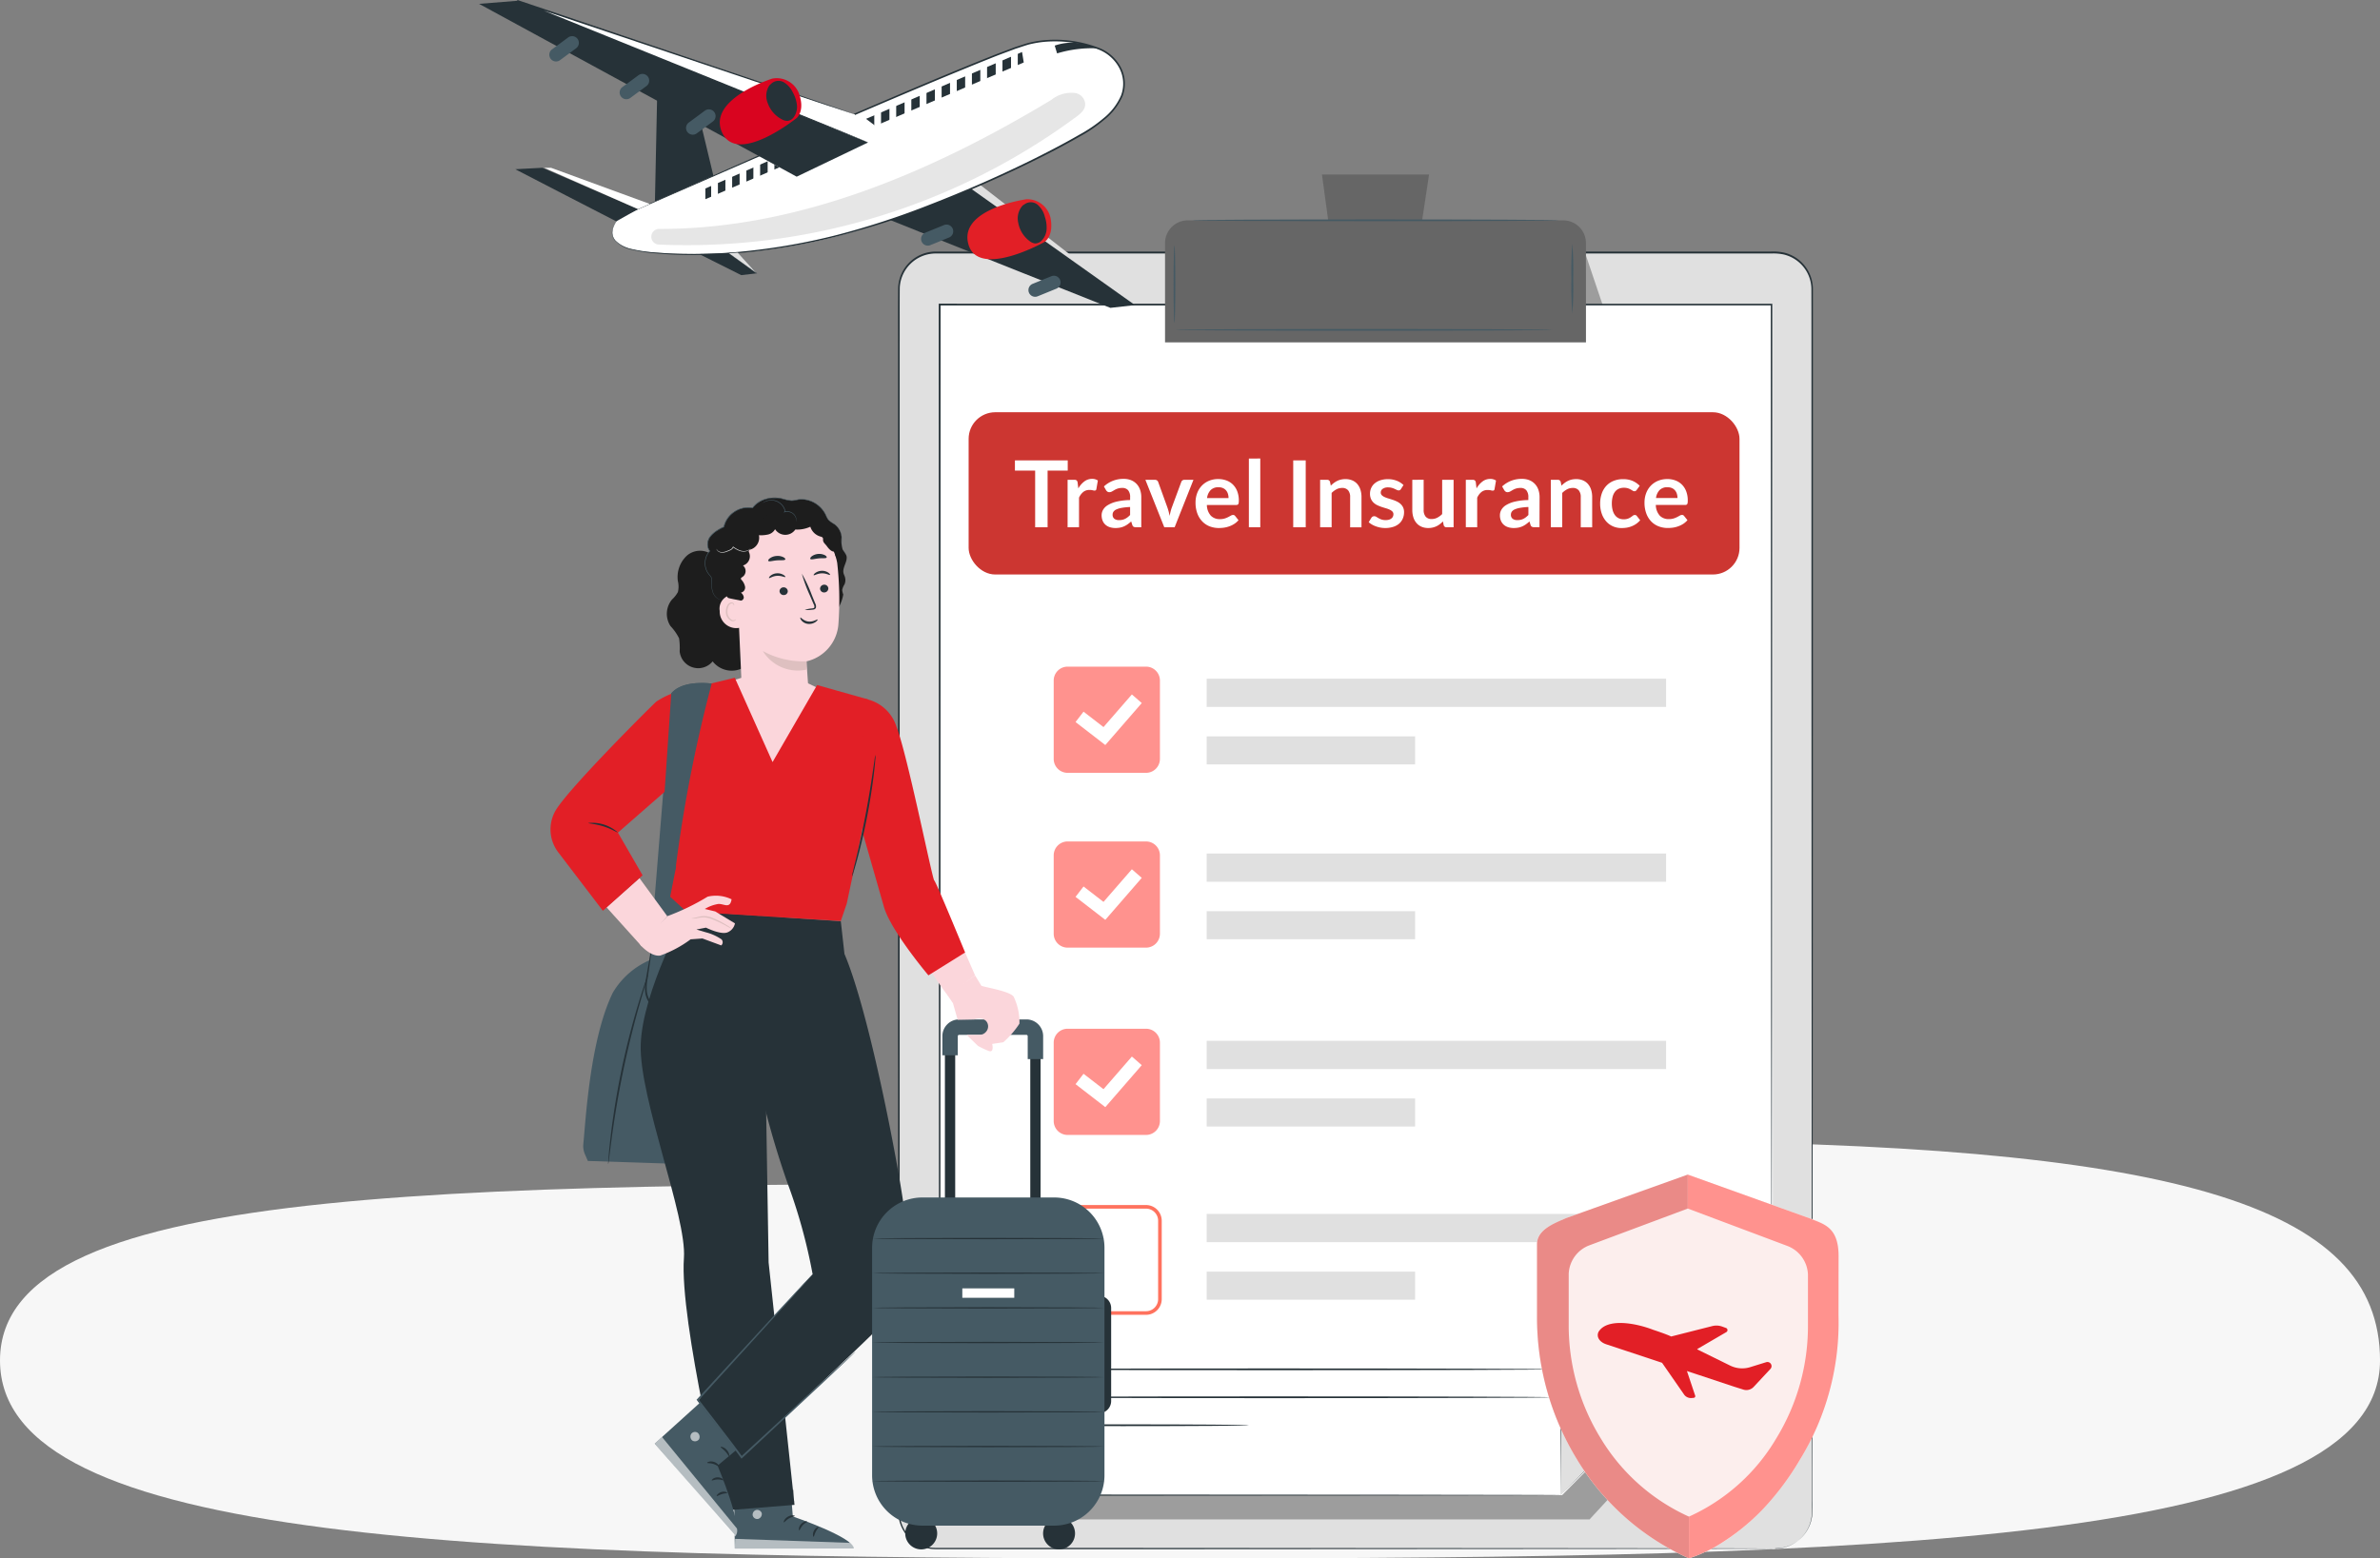 <svg xmlns="http://www.w3.org/2000/svg" xmlns:xlink="http://www.w3.org/1999/xlink" width="178.846" height="117.135" viewBox="0 0 178.846 117.135">
  <rect x="0" y="0" width="178.846" height="117.135" fill="#808080" stroke="none"/>
  <defs>
    <clipPath id="clip-path">
      <rect id="Rectangle_24843" data-name="Rectangle 24843" width="56.974" height="18.359" fill="none"/>
    </clipPath>
    <clipPath id="clip-path-2">
      <rect id="Rectangle_24844" data-name="Rectangle 24844" width="1.476" height="5.785" fill="none"/>
    </clipPath>
    <clipPath id="clip-path-3">
      <rect id="Rectangle_24856" data-name="Rectangle 24856" width="32.594" height="11.483" fill="none"/>
    </clipPath>
    <clipPath id="clip-path-4">
      <rect id="Rectangle_24858" data-name="Rectangle 24858" width="0.698" height="0.695" fill="none"/>
    </clipPath>
    <clipPath id="clip-path-5">
      <rect id="Rectangle_24859" data-name="Rectangle 24859" width="8.989" height="0.791" fill="none"/>
    </clipPath>
    <clipPath id="clip-path-6">
      <rect id="Rectangle_24860" data-name="Rectangle 24860" width="4.49" height="0.913" fill="none"/>
    </clipPath>
    <clipPath id="clip-path-7">
      <rect id="Rectangle_24861" data-name="Rectangle 24861" width="0.688" height="0.706" fill="none"/>
    </clipPath>
    <clipPath id="clip-path-8">
      <rect id="Rectangle_24862" data-name="Rectangle 24862" width="6.198" height="7.479" fill="none"/>
    </clipPath>
  </defs>
  <g id="Group_221377" data-name="Group 221377" transform="translate(-924 -2118.811)">
    <path id="Path_126358" data-name="Path 126358" d="M96.689,59.359c7.514,0,26.72-3.248,33.739-3.223,41.028.143,56.489,4.725,56.489,16.5,0,13.719-37.312,14.877-90.228,14.877S8.07,86.349,8.07,72.631,43.774,59.359,96.689,59.359Z" transform="translate(915.93 2148.439)" fill="#f7f7f7"/>
    <g id="Group_221376" data-name="Group 221376" transform="translate(960 2118.811)">
      <path id="Path_125996" data-name="Path 125996" d="M182.371,167.564H119.28a2.773,2.773,0,0,1-2.773-2.773V72.917a2.773,2.773,0,0,1,2.773-2.773h63.091a2.773,2.773,0,0,1,2.773,2.773v91.874a2.773,2.773,0,0,1-2.773,2.773" transform="translate(-84.967 -51.155)" fill="#e0e0e0"/>
      <path id="Path_125997" data-name="Path 125997" d="M182.19,167.385s.071-.006.212-.014a2.993,2.993,0,0,0,.618-.12,2.86,2.86,0,0,0,.907-.492,2.783,2.783,0,0,0,.832-1.147,2.631,2.631,0,0,0,.18-.838c.016-.3,0-.625.007-.96q0-1.01,0-2.206c0-1.594,0-3.433-.006-5.5,0-8.284-.012-20.268-.021-35.077,0-7.4-.005-15.516-.008-24.223q0-6.53,0-13.494,0-3.478,0-7.057,0-1.788-.005-3.6a2.7,2.7,0,0,0-2.108-2.558,3.818,3.818,0,0,0-.9-.069H167.773l-15.684,0H119.107A2.706,2.706,0,0,0,116.4,72.6c-.014,1.4,0,2.8-.007,4.2q0,4.185,0,8.313,0,8.255,0,16.254c0,10.656,0,20.935,0,30.726s0,19.1-.006,27.8q0,1.633,0,3.237c0,.534-.006,1.07.006,1.595a2.692,2.692,0,0,0,.492,1.449,2.748,2.748,0,0,0,1.185.948,2.919,2.919,0,0,0,.737.189c.251.022.511.017.769.017h3.062l11.623,0,35.075.021,9.536.012,2.48.007c.559,0,.845.007.845.007s-.286,0-.845.007l-2.48.007-9.536.012-35.075.021-11.623,0h-3.062c-.257,0-.515.005-.78-.018a3.023,3.023,0,0,1-.766-.2,2.855,2.855,0,0,1-1.231-.985,2.8,2.8,0,0,1-.513-1.505c-.012-.534,0-1.064-.007-1.6q0-1.6,0-3.237c0-8.708,0-18.012-.006-27.8s0-20.07,0-30.726q0-7.992,0-16.254,0-4.127,0-8.313c0-1.4-.007-2.792.007-4.2a2.839,2.839,0,0,1,2.84-2.7h32.982l15.684,0H181.89a3.949,3.949,0,0,1,.927.072,2.824,2.824,0,0,1,2.2,2.673q0,1.814,0,3.6,0,3.577,0,7.057,0,6.957,0,13.494c0,8.707-.006,16.818-.008,24.223-.009,14.809-.016,26.794-.021,35.077,0,2.071,0,3.91-.006,5.5q0,1.2,0,2.206c0,.336.007.656-.01.962a2.659,2.659,0,0,1-.185.846,2.8,2.8,0,0,1-.844,1.153,2.858,2.858,0,0,1-.916.489,2.913,2.913,0,0,1-.621.114c-.142.006-.213.007-.213.007" transform="translate(-84.787 -50.976)" fill="#263238"/>
      <g id="Group_221295" data-name="Group 221295" transform="translate(37.528 95.848)" opacity="0.3">
        <g id="Group_221294" data-name="Group 221294">
          <g id="Group_221293" data-name="Group 221293" clip-path="url(#clip-path)">
            <path id="Path_125998" data-name="Path 125998" d="M138.627,372.419h45.921L195.6,360.437V354.06l-56.974,8.9Z" transform="translate(-138.627 -354.06)"/>
          </g>
        </g>
      </g>
      <g id="Group_221298" data-name="Group 221298" transform="translate(83.01 19.188)" opacity="0.3">
        <g id="Group_221297" data-name="Group 221297">
          <g id="Group_221296" data-name="Group 221296" clip-path="url(#clip-path-2)">
            <path id="Path_125999" data-name="Path 125999" d="M306.8,70.88l1.309,3.882v1.9h-1.476Z" transform="translate(-306.637 -70.88)"/>
          </g>
        </g>
      </g>
      <path id="Path_126000" data-name="Path 126000" d="M174.5,174.053H127.816V84.564H190.33v73.488" transform="translate(-93.114 -61.671)" fill="#fff"/>
      <path id="Path_126001" data-name="Path 126001" d="M190.151,157.872s0-.116,0-.344,0-.569,0-1.017c0-.9-.005-2.229-.009-3.961,0-3.468-.009-8.547-.017-14.994-.006-12.9-.014-31.269-.024-53.171l.059.059-62.514.007.066-.066v.08c-.006,34.4-.012,65.818-.017,89.41l-.05-.05,34.129.022,9.306.014,2.423.007c.546,0,.826.007.826.007s-.28.005-.826.008l-2.423.007-9.306.013-34.129.022h-.05v-.05c0-23.593-.01-55.008-.017-89.41v-.146h.066l62.514.008h.059v.059c-.01,21.9-.018,40.274-.024,53.171-.007,6.447-.013,11.526-.017,14.994,0,1.733-.007,3.063-.009,3.961,0,.448,0,.788,0,1.017s0,.344,0,.344" transform="translate(-93.035 -61.492)" fill="#263238"/>
      <path id="Path_126002" data-name="Path 126002" d="M300.267,372.026l15.83-16h-15.83Z" transform="translate(-218.981 -259.644)" fill="#e0e0e0"/>
      <path id="Path_126003" data-name="Path 126003" d="M300.1,371.848c0-.535-.025-6.615-.061-16v-.061h.061l11.167-.006h4.82l-.111.112L304.64,367.3l-4.537,4.547,4.543-4.632,11.24-11.416.046.111h-4.662l-11.167-.006.06-.06c-.035,9.387-.058,15.467-.06,16" transform="translate(-218.818 -259.466)" fill="#263238"/>
      <path id="Path_126004" data-name="Path 126004" d="M185.411,380.023c0,.037-9.3.066-20.78.066s-20.782-.03-20.782-.066,9.3-.066,20.782-.066,20.78.03,20.78.066" transform="translate(-104.908 -277.098)" fill="#263238"/>
      <path id="Path_126005" data-name="Path 126005" d="M185.411,387.79c0,.037-9.3.066-20.78.066s-20.782-.03-20.782-.066,9.3-.066,20.782-.066,20.78.03,20.78.066" transform="translate(-104.908 -282.762)" fill="#263238"/>
      <path id="Path_126006" data-name="Path 126006" d="M162.763,395.557c0,.037-4.234.066-9.456.066s-9.457-.03-9.457-.066,4.233-.066,9.457-.066,9.456.03,9.456.066" transform="translate(-104.908 -288.427)" fill="#263238"/>
      <path id="Path_126007" data-name="Path 126007" d="M222.043,70.356H190.412V62.895a1.712,1.712,0,0,1,1.713-1.713H220.33a1.712,1.712,0,0,1,1.713,1.713Z" transform="translate(-138.865 -44.619)" fill="#666"/>
      <path id="Path_126008" data-name="Path 126008" d="M242.015,48.437h-8.05l.941,6.9h6.064Z" transform="translate(-170.627 -35.324)" fill="#666"/>
      <path id="Path_126009" data-name="Path 126009" d="M225.485,61c0,.037-6.171.066-13.783.066s-13.784-.03-13.784-.066,6.17-.066,13.784-.066,13.783.03,13.783.066" transform="translate(-144.34 -44.441)" fill="#455a64"/>
      <path id="Path_126010" data-name="Path 126010" d="M192.848,73.988c-.037,0-.066-1.3-.066-2.9s.03-2.9.066-2.9.066,1.3.066,2.9-.03,2.9-.066,2.9" transform="translate(-140.593 -49.731)" fill="#455a64"/>
      <path id="Path_126011" data-name="Path 126011" d="M303.293,72.891a26.2,26.2,0,0,1-.066-2.631,26.191,26.191,0,0,1,.066-2.631,26.191,26.191,0,0,1,.066,2.631,26.2,26.2,0,0,1-.066,2.631" transform="translate(-221.14 -49.32)" fill="#455a64"/>
      <path id="Path_126012" data-name="Path 126012" d="M221.606,91.4c0,.037-6.335.066-14.148.066s-14.149-.03-14.149-.066,6.334-.066,14.149-.066,14.148.03,14.148.066" transform="translate(-140.977 -66.607)" fill="#455a64"/>
      <rect id="Rectangle_24845" data-name="Rectangle 24845" width="57.928" height="12.195" rx="2" transform="translate(36.788 30.987)" fill="#cc3631"/>
      <rect id="Rectangle_24847" data-name="Rectangle 24847" width="34.524" height="2.122" transform="translate(54.676 51.015)" fill="#e0e0e0"/>
      <rect id="Rectangle_24848" data-name="Rectangle 24848" width="15.663" height="2.107" transform="translate(54.676 55.35)" fill="#e0e0e0"/>
      <path id="Path_126021" data-name="Path 126021" d="M166.446,193.083h-5.891a1.046,1.046,0,0,1-1.046-1.046v-5.891a1.046,1.046,0,0,1,1.046-1.046h5.891a1.045,1.045,0,0,1,1.045,1.046v5.891a1.046,1.046,0,0,1-1.045,1.046" transform="translate(-116.328 -134.992)" fill="#ff928e"/>
      <path id="Path_126022" data-name="Path 126022" d="M167.806,196.622l-2.236-1.728.6-.78,1.5,1.159,2.132-2.453.744.647Z" transform="translate(-120.747 -140.621)" fill="#fff"/>
      <rect id="Rectangle_24849" data-name="Rectangle 24849" width="34.524" height="2.122" transform="translate(54.676 64.155)" fill="#e0e0e0"/>
      <rect id="Rectangle_24850" data-name="Rectangle 24850" width="15.663" height="2.107" transform="translate(54.676 68.489)" fill="#e0e0e0"/>
      <path id="Path_126023" data-name="Path 126023" d="M166.446,241.619h-5.891a1.046,1.046,0,0,1-1.046-1.046v-5.891a1.046,1.046,0,0,1,1.046-1.045h5.891a1.045,1.045,0,0,1,1.045,1.045v5.891a1.046,1.046,0,0,1-1.045,1.046" transform="translate(-116.328 -170.389)" fill="#ff928e"/>
      <path id="Path_126024" data-name="Path 126024" d="M167.806,245.158l-2.236-1.728.6-.78,1.5,1.159,2.132-2.453.744.647Z" transform="translate(-120.747 -176.017)" fill="#fff"/>
      <rect id="Rectangle_24851" data-name="Rectangle 24851" width="34.524" height="2.122" transform="translate(54.676 78.233)" fill="#e0e0e0"/>
      <rect id="Rectangle_24852" data-name="Rectangle 24852" width="15.663" height="2.107" transform="translate(54.676 82.568)" fill="#e0e0e0"/>
      <rect id="Rectangle_24853" data-name="Rectangle 24853" width="34.524" height="2.122" transform="translate(54.676 91.247)" fill="#e0e0e0"/>
      <rect id="Rectangle_24854" data-name="Rectangle 24854" width="15.663" height="2.107" transform="translate(54.676 95.583)" fill="#e0e0e0"/>
      <path id="Path_126025" data-name="Path 126025" d="M166.446,293.623h-5.891a1.046,1.046,0,0,1-1.046-1.046v-5.891a1.046,1.046,0,0,1,1.046-1.046h5.891a1.045,1.045,0,0,1,1.045,1.046v5.891a1.046,1.046,0,0,1-1.045,1.046" transform="translate(-116.328 -208.314)" fill="#ff928e"/>
      <path id="Path_126026" data-name="Path 126026" d="M167.806,297.162l-2.236-1.728.6-.78,1.5,1.159,2.132-2.453.744.647Z" transform="translate(-120.747 -213.943)" fill="#fff"/>
      <path id="Path_126027" data-name="Path 126027" d="M166.082,342.839h-5.891a1.182,1.182,0,0,1-1.181-1.181v-5.891a1.182,1.182,0,0,1,1.181-1.181h5.891a1.182,1.182,0,0,1,1.181,1.181v5.891a1.182,1.182,0,0,1-1.181,1.181m-5.891-7.982a.911.911,0,0,0-.91.91v5.891a.911.911,0,0,0,.91.91h5.891a.911.911,0,0,0,.91-.91v-5.891a.911.911,0,0,0-.91-.91Z" transform="translate(-115.964 -244.009)" fill="#ff725e"/>
      <path id="Path_126028" data-name="Path 126028" d="M48.813,32.6l.182-8.685,2.961,1.521,1.253,5.224Z" transform="translate(-35.598 -17.441)" fill="#263238"/>
      <path id="Path_126029" data-name="Path 126029" d="M61.325,69.06l3.1,1.554,1.168-.136-2.04-1.607-2.008-.4Z" transform="translate(-44.723 -49.933)" fill="#263238"/>
      <path id="Path_126030" data-name="Path 126030" d="M135.212,51.351l11.625,9.028-13.082-8.422Z" transform="translate(-97.546 -37.449)" fill="#e0e0e0"/>
      <path id="Path_126031" data-name="Path 126031" d="M112.311,53.62c.176.088,17.034,6.8,17.034,6.8l1.853-.206-12.8-9.091Z" transform="translate(-81.907 -37.28)" fill="#263238"/>
      <path id="Path_126032" data-name="Path 126032" d="M124.83,63.326l-1.393.568a.505.505,0,1,1-.381-.935l1.393-.568a.505.505,0,0,1,.658.277h0a.505.505,0,0,1-.277.658" transform="translate(-89.514 -45.473)" fill="#455a64"/>
      <path id="Path_126033" data-name="Path 126033" d="M154.625,77.53l-1.393.568a.505.505,0,1,1-.381-.935l1.393-.568a.505.505,0,0,1,.381.936" transform="translate(-111.242 -55.832)" fill="#455a64"/>
      <path id="Path_126034" data-name="Path 126034" d="M139.981,55.321s-5.073.7-4.363,3.36,5.715-.142,5.715-.142.741-.426.458-1.845a1.791,1.791,0,0,0-1.809-1.374" transform="translate(-98.854 -40.344)" fill="#e21f26"/>
      <path id="Path_126035" data-name="Path 126035" d="M151.549,57.213a1.747,1.747,0,0,0-.541-.877.794.794,0,0,0-.966-.037l-.141.089a1.431,1.431,0,0,0-.289,1.484l-.052-.161a2.2,2.2,0,0,0,.852,1.362.805.805,0,0,0,.4.177.679.679,0,0,0,.5-.211,1.334,1.334,0,0,0,.378-.872,2.534,2.534,0,0,0-.146-.955" transform="translate(-109.041 -40.951)" fill="#263238"/>
      <path id="Path_126036" data-name="Path 126036" d="M37.489,24.544s-2.071,2.071,1.869,2.576A43.137,43.137,0,0,0,57.8,24.746c7.678-2.627,14.514-6.31,15.711-7.274.888-.716,2.312-1.94,1.8-3.7a2.994,2.994,0,0,0-1.866-1.94,8.878,8.878,0,0,0-5.291-.325c-3.435.909-30.663,13.033-30.663,13.033" transform="translate(-26.944 -8.201)" fill="#fff"/>
      <path id="Path_126037" data-name="Path 126037" d="M37.449,24.381s.071-.027.207-.085l.6-.26,2.3-1.008,8.476-3.7c3.582-1.556,7.848-3.406,12.61-5.4,1.193-.493,2.414-1,3.671-1.5.625-.256,1.267-.485,1.911-.73.327-.1.652-.219.985-.313a7.984,7.984,0,0,1,1.023-.187,9.06,9.06,0,0,1,4.18.545A3.006,3.006,0,0,1,75,13.122a2.528,2.528,0,0,1,.145,2.095,4.5,4.5,0,0,1-1.325,1.715,10.676,10.676,0,0,1-1.8,1.227c-1.255.724-2.525,1.379-3.786,2-2.523,1.234-5.011,2.311-7.416,3.244a60.3,60.3,0,0,1-6.956,2.281A47.128,47.128,0,0,1,47.6,26.845a39.338,39.338,0,0,1-5.253.28c-.775-.006-1.495-.053-2.156-.105a11.906,11.906,0,0,1-1.792-.26,2.423,2.423,0,0,1-1.256-.654.927.927,0,0,1-.216-.518,1.189,1.189,0,0,1,.071-.467,2.123,2.123,0,0,1,.315-.566c.089-.117.14-.173.14-.173a1.382,1.382,0,0,0-.15.165,2.06,2.06,0,0,0-.329.566,1.212,1.212,0,0,0-.079.478.957.957,0,0,0,.219.54,2.451,2.451,0,0,0,1.273.678,11.853,11.853,0,0,0,1.8.273c.663.056,1.384.107,2.161.116a39.047,39.047,0,0,0,5.265-.262,46.881,46.881,0,0,0,6.285-1.151,60.032,60.032,0,0,0,6.972-2.274c2.41-.932,4.9-2.007,7.429-3.242,1.263-.618,2.535-1.274,3.795-2A10.759,10.759,0,0,0,73.9,17.027a4.619,4.619,0,0,0,1.361-1.766,2.655,2.655,0,0,0-.151-2.2,3.132,3.132,0,0,0-1.654-1.435,9.18,9.18,0,0,0-4.239-.551,8.085,8.085,0,0,0-1.039.191c-.337.094-.665.212-1,.316-.645.247-1.289.477-1.914.733-1.257.5-2.479,1.006-3.671,1.5-4.761,2-9.024,3.858-12.6,5.425l-8.46,3.741-2.295,1.03-.6.272c-.134.062-.2.1-.2.1" transform="translate(-26.904 -8.038)" fill="#263238"/>
      <path id="Path_126038" data-name="Path 126038" d="M62.82,46.794V47.6l5.569-2.4-.855-.465Z" transform="translate(-45.814 -32.627)" fill="#263238"/>
      <path id="Path_126039" data-name="Path 126039" d="M64.421,49.971v1.379l.508-.221V49.718Z" transform="translate(-46.981 -36.259)" fill="#fff"/>
      <path id="Path_126040" data-name="Path 126040" d="M68.374,47.809v1.379l.508-.221V47.556Z" transform="translate(-49.864 -34.682)" fill="#fff"/>
      <path id="Path_126041" data-name="Path 126041" d="M72.327,46.3v1.379l.508-.221V46.042Z" transform="translate(-52.748 -33.578)" fill="#fff"/>
      <path id="Path_126042" data-name="Path 126042" d="M80.107,43.158v1.379l.507-.221V42.9Z" transform="translate(-58.421 -31.29)" fill="#fff"/>
      <path id="Path_126043" data-name="Path 126043" d="M0,.452,23.867,13.443l5.369-2.575L2.864.223Z" transform="translate(0 -0.163)" fill="#263238"/>
      <path id="Path_126044" data-name="Path 126044" d="M35.944,8.756,10.581.223,36.953,10.868" transform="translate(-7.717 -0.163)" fill="#fff"/>
      <path id="Path_126045" data-name="Path 126045" d="M36.889,10.705s-.043-.022-.13-.059l-.385-.162L34.887,9.87,29.409,7.638,11.321.316,10.541,0,10.5.121,28.468,6.147l5.422,1.8,1.473.483.384.123c.087.027.132.038.132.038s-.042-.019-.128-.05l-.38-.134L33.906,7.9,28.5,6.063,10.537,0l-.044.119.78.315,18.1,7.287,5.492,2.2,1.5.591.39.151c.088.033.135.047.135.047" transform="translate(-7.652)" fill="#263238"/>
      <path id="Path_126046" data-name="Path 126046" d="M41.034,21.432l-1.21.893a.505.505,0,0,1-.706-.106h0a.505.505,0,0,1,.106-.706l1.21-.893a.505.505,0,0,1,.6.813" transform="translate(-28.455 -14.966)" fill="#455a64"/>
      <path id="Path_126047" data-name="Path 126047" d="M10.047,46.7c.081.054,7.588,3.917,7.588,3.917l1.64-.919-7.191-3.107Z" transform="translate(-7.327 -33.98)" fill="#263238"/>
      <path id="Path_126048" data-name="Path 126048" d="M18.074,46.593h.516L26.01,49.31l-.88.39Z" transform="translate(-13.181 -33.98)" fill="#fff"/>
      <path id="Path_126049" data-name="Path 126049" d="M107.415,19.463l.7.527,11.152-4.765-.127-.786Z" transform="translate(-78.337 -10.53)" fill="#263238"/>
      <path id="Path_126050" data-name="Path 126050" d="M109.705,30.009v1.379l.508-.221V29.755Z" transform="translate(-80.007 -21.7)" fill="#fff"/>
      <path id="Path_126051" data-name="Path 126051" d="M113.91,28.1v1.379l.508-.221V27.849Z" transform="translate(-83.073 -20.31)" fill="#fff"/>
      <path id="Path_126052" data-name="Path 126052" d="M118.114,26.2v1.379l.508-.221V25.943Z" transform="translate(-86.14 -18.92)" fill="#fff"/>
      <path id="Path_126053" data-name="Path 126053" d="M122.318,24.291V25.67l.508-.221V24.037Z" transform="translate(-89.205 -17.53)" fill="#fff"/>
      <path id="Path_126054" data-name="Path 126054" d="M126.522,22.385v1.379l.508-.221V22.131Z" transform="translate(-92.271 -16.14)" fill="#fff"/>
      <path id="Path_126055" data-name="Path 126055" d="M130.727,20.479v1.379l.508-.221V20.225Z" transform="translate(-95.337 -14.75)" fill="#fff"/>
      <path id="Path_126056" data-name="Path 126056" d="M134.931,18.913v1.379l.508-.221V18.659Z" transform="translate(-98.404 -13.608)" fill="#fff"/>
      <path id="Path_126057" data-name="Path 126057" d="M76.141,44.722V46.1l.508-.221V44.469Z" transform="translate(-55.528 -32.43)" fill="#fff"/>
      <path id="Path_126058" data-name="Path 126058" d="M139.136,17.122V18.5l.508-.221V16.868Z" transform="translate(-101.47 -12.302)" fill="#fff"/>
      <path id="Path_126059" data-name="Path 126059" d="M143.4,15.44v1.379l.508-.221V15.187Z" transform="translate(-104.577 -11.075)" fill="#fff"/>
      <path id="Path_126060" data-name="Path 126060" d="M147.656,13.758v1.379l.508-.221V13.5Z" transform="translate(-107.683 -9.849)" fill="#fff"/>
      <path id="Path_126061" data-name="Path 126061" d="M159.971,12.682a9.09,9.09,0,0,1,3.065-.378,4.608,4.608,0,0,0-1.092-.331,3.927,3.927,0,0,0-2.15.124Z" transform="translate(-116.536 -8.669)" fill="#263238"/>
      <path id="Path_126062" data-name="Path 126062" d="M71.414,71.681l-1.422-1.564-.681.053Z" transform="translate(-50.548 -51.135)" fill="#e0e0e0"/>
      <path id="Path_126063" data-name="Path 126063" d="M69.262,70.158l-.014-.01.7-.054h0l1.424,1.566.039.043Zm.021,0,2.042,1.468-1.381-1.519Z" transform="translate(-50.502 -51.119)" fill="#263238"/>
      <path id="Path_126064" data-name="Path 126064" d="M59.468,31.276l-1.21.893a.505.505,0,0,1-.6-.813l1.21-.893a.505.505,0,0,1,.706.106h0a.505.505,0,0,1-.106.706" transform="translate(-41.899 -22.144)" fill="#455a64"/>
      <path id="Path_126065" data-name="Path 126065" d="M21.51,10.949l-1.21.893a.505.505,0,1,1-.6-.813l1.21-.893a.505.505,0,1,1,.6.813" transform="translate(-14.216 -7.32)" fill="#455a64"/>
      <path id="Path_126066" data-name="Path 126066" d="M70.737,21.787S65.855,23.33,67,25.833s5.61-1.1,5.61-1.1.659-.544.141-1.9a1.791,1.791,0,0,0-2.015-1.05" transform="translate(-48.737 -15.868)" fill="#d9041f"/>
      <path id="Path_126067" data-name="Path 126067" d="M81.719,23.328a1.749,1.749,0,0,0-.681-.773.8.8,0,0,0-.959.126l-.123.112a1.43,1.43,0,0,0-.035,1.511l-.079-.15a2.2,2.2,0,0,0,1.069,1.2.8.8,0,0,0,.427.106.678.678,0,0,0,.459-.292,1.334,1.334,0,0,0,.226-.923,2.535,2.535,0,0,0-.3-.916" transform="translate(-58.14 -16.374)" fill="#263238"/>
      <g id="Group_221303" data-name="Group 221303" transform="translate(12.952 6.949)" opacity="0.1">
        <g id="Group_221302" data-name="Group 221302">
          <g id="Group_221301" data-name="Group 221301" clip-path="url(#clip-path-3)">
            <path id="Path_126068" data-name="Path 126068" d="M79.762,25.724a2.4,2.4,0,0,0-1.877.512c-8.962,5.4-18.993,9.717-29.446,9.692a.588.588,0,0,0-.026,1.177,49.272,49.272,0,0,0,31.379-9.619c.336-.251.7-.551.643-1.02a.905.905,0,0,0-.673-.742" transform="translate(-47.847 -25.67)"/>
          </g>
        </g>
      </g>
      <path id="Path_126069" data-name="Path 126069" d="M34,266.461l2.2.492a7.764,7.764,0,0,1,.843,2.747c.13,1.47-.713,12.124-.713,12.124l-7.067-.234-.214-.492a1.553,1.553,0,0,1-.126-.78c.177-1.75.492-7.827,2.21-11.363A5.968,5.968,0,0,1,34,266.461" transform="translate(-21.089 -194.327)" fill="#455a64"/>
      <path id="Path_126070" data-name="Path 126070" d="M48.669,190.419,46.934,211.83s2.588.309,2.608.309,2.171-22.463,2.171-22.463-2.186-.321-3.044.743" transform="translate(-34.229 -138.295)" fill="#455a64"/>
      <path id="Path_126071" data-name="Path 126071" d="M49.117,263.8a2.143,2.143,0,0,1-.034.4l-.143,1.079c-.033.23-.068.479-.106.744a7.521,7.521,0,0,1-.151.854,1.888,1.888,0,0,1-.443.87,1.168,1.168,0,0,1-1,.327,1.343,1.343,0,0,1-.891-.557,1.82,1.82,0,0,1-.289-.934,3.622,3.622,0,0,1,.078-.871l.128-.739.195-1.069a2.178,2.178,0,0,1,.091-.39,2.184,2.184,0,0,1-.036.4l-.151,1.078-.111.744a3.614,3.614,0,0,0-.063.843,1.707,1.707,0,0,0,.273.862,1.213,1.213,0,0,0,.8.5,1.034,1.034,0,0,0,.878-.285,1.782,1.782,0,0,0,.415-.806,7.878,7.878,0,0,0,.162-.841l.123-.74.188-1.071a2.193,2.193,0,0,1,.088-.39" transform="translate(-33.59 -192.178)" fill="#263238"/>
      <path id="Path_126072" data-name="Path 126072" d="M49.935,273.245a.471.471,0,1,1-.47-.47.47.47,0,0,1,.47.47" transform="translate(-35.731 -198.932)" fill="#263238"/>
      <path id="Path_126073" data-name="Path 126073" d="M38.827,270.532a.589.589,0,0,1-.032.146l-.118.409-.439,1.5c-.364,1.269-.828,3.034-1.244,5s-.7,3.774-.882,5.082c-.084.64-.153,1.165-.2,1.551l-.057.422a.6.6,0,0,1-.029.146.6.6,0,0,1,0-.149c.008-.113.018-.253.031-.425.028-.369.082-.9.159-1.558.155-1.314.427-3.122.843-5.1s.9-3.74,1.286-5c.194-.632.36-1.141.483-1.49l.143-.4a.589.589,0,0,1,.059-.137" transform="translate(-26.121 -197.296)" fill="#263238"/>
      <path id="Path_126074" data-name="Path 126074" d="M52.491,156.595a2.2,2.2,0,0,0,.451-.568,1.718,1.718,0,0,0,0-.82,2.19,2.19,0,0,1,.694-1.934,1.51,1.51,0,0,1,1.954.012l4.166,2.684A4.118,4.118,0,0,1,60.6,159.1a1.946,1.946,0,0,1-.569,1.211.972.972,0,0,1-1.247.062,1.816,1.816,0,0,1-3.23.862,1.4,1.4,0,0,1-2.478-.761,4.8,4.8,0,0,0-.045-.973,3.873,3.873,0,0,0-.65-.926,1.684,1.684,0,0,1,.113-1.981" transform="translate(-38.002 -111.523)" fill="#1d1d1d"/>
      <path id="Path_126075" data-name="Path 126075" d="M63,144.031a1.348,1.348,0,0,1,.061-1.761.9.9,0,0,1,.056-1.117,2.758,2.758,0,0,1,1-.7,1.894,1.894,0,0,1,2.159-1.426,2.175,2.175,0,0,1,2.35-.657,2.275,2.275,0,0,0,.626.111,3.689,3.689,0,0,0,.461-.079,2.038,2.038,0,0,1,2.072,1.176,1.529,1.529,0,0,0,.193.354,2.137,2.137,0,0,0,.432.313,1.321,1.321,0,0,1,.556.963,2.45,2.45,0,0,0,.083.956,4.837,4.837,0,0,1,.265.41c.173.437-.313.908-.2,1.364.022.093.069.179.1.27a.8.8,0,0,1-.031.574,1.165,1.165,0,0,0-.17.418,1.29,1.29,0,0,0,.081.333,2.963,2.963,0,0,1-.74,1.51l-7.263.313a1.341,1.341,0,0,1-1.092-1.1.475.475,0,0,0-.077-.258.578.578,0,0,0-.2-.119c-.477-.229-.556-.854-.525-1.371a.617.617,0,0,0-.012-.216.793.793,0,0,0-.181-.26" transform="translate(-45.726 -100.852)" fill="#1d1d1d"/>
      <path id="Path_126076" data-name="Path 126076" d="M72.8,188.071l.021-.009a.012.012,0,0,0-.021.009" transform="translate(-53.091 -137.149)" fill="#ffc09d"/>
      <path id="Path_126077" data-name="Path 126077" d="M79.032,147.911a3.9,3.9,0,0,0-2.046-2.759,3.007,3.007,0,0,0-1.726-.292,4.907,4.907,0,0,0-1.841.5,3.78,3.78,0,0,0-1.943,3.381l.375,8.242c.845.932,3.163,1.286,3.163,1.286s1.475.335,1.9-.255l-.185-2.678a3.1,3.1,0,0,0,2.394-2.734,24.746,24.746,0,0,0-.089-4.693" transform="translate(-52.125 -105.625)" fill="#fbd6db"/>
      <path id="Path_126078" data-name="Path 126078" d="M95.276,162.615a.307.307,0,0,1-.293.314.3.3,0,0,1-.328-.267.307.307,0,0,1,.292-.314.3.3,0,0,1,.328.267" transform="translate(-69.03 -118.398)" fill="#263238"/>
      <path id="Path_126079" data-name="Path 126079" d="M94.1,158.794c-.038.041-.278-.124-.613-.115s-.577.178-.614.139c-.018-.017.019-.09.124-.169a.87.87,0,0,1,.491-.16.833.833,0,0,1,.489.141c.105.075.142.146.123.164" transform="translate(-67.729 -115.584)" fill="#263238"/>
      <path id="Path_126080" data-name="Path 126080" d="M89.808,162a2.268,2.268,0,0,1,.542-.109c.085-.011.166-.029.179-.087a.418.418,0,0,0-.063-.246l-.269-.63a10.769,10.769,0,0,1-.61-1.651,10.827,10.827,0,0,1,.745,1.6l.259.634a.474.474,0,0,1,.053.327.214.214,0,0,1-.138.126.6.6,0,0,1-.145.023,2.221,2.221,0,0,1-.552.014" transform="translate(-65.331 -116.158)" fill="#263238"/>
      <path id="Path_126081" data-name="Path 126081" d="M82.061,181.542a6.336,6.336,0,0,1-3.286-.769,3.082,3.082,0,0,0,3.255,1.4Z" transform="translate(-57.449 -131.835)" fill="#dec0c0"/>
      <path id="Path_126082" data-name="Path 126082" d="M93.155,154.076c-.054.081-.312.034-.612.066s-.546.114-.614.044c-.03-.035,0-.113.1-.2a.972.972,0,0,1,.987-.088c.115.063.159.135.136.175" transform="translate(-67.034 -112.169)" fill="#263238"/>
      <path id="Path_126083" data-name="Path 126083" d="M83.407,163.371a.308.308,0,0,0,.319.288.294.294,0,0,0,.3-.293.308.308,0,0,0-.319-.288.3.3,0,0,0-.3.293" transform="translate(-60.828 -118.931)" fill="#263238"/>
      <path id="Path_126084" data-name="Path 126084" d="M80.472,159.532c.041.037.266-.147.6-.166s.591.129.624.087c.017-.019-.027-.088-.139-.157a.871.871,0,0,0-.5-.119.83.83,0,0,0-.475.182c-.1.083-.128.157-.108.174" transform="translate(-58.683 -116.084)" fill="#263238"/>
      <path id="Path_126085" data-name="Path 126085" d="M80.285,154.735c.071.07.324-.022.634-.045s.577.015.632-.066c.024-.039-.022-.111-.141-.174a.982.982,0,0,0-.524-.09.963.963,0,0,0-.5.18c-.105.083-.136.162-.1.2" transform="translate(-58.543 -112.569)" fill="#263238"/>
      <path id="Path_126086" data-name="Path 126086" d="M68.506,165.852c0-.176-.224-.588-.4-.611a1.045,1.045,0,0,0-1.316,1.179,1.245,1.245,0,0,0,1.689,1.208c0-.036.048-1.167.031-1.776" transform="translate(-48.706 -120.497)" fill="#fbd6db"/>
      <path id="Path_126087" data-name="Path 126087" d="M69.274,168.52c-.007,0-.029.02-.077.043a.293.293,0,0,1-.216.008.694.694,0,0,1-.342-.619.907.907,0,0,1,.073-.4.329.329,0,0,1,.213-.22.148.148,0,0,1,.172.074c.023.045.013.077.022.08s.035-.028.021-.094a.179.179,0,0,0-.067-.1.221.221,0,0,0-.16-.038.4.4,0,0,0-.3.256.935.935,0,0,0-.092.453.731.731,0,0,0,.434.691.314.314,0,0,0,.263-.047c.051-.041.058-.077.053-.08" transform="translate(-49.973 -121.97)" fill="#dec0c0"/>
      <path id="Path_126088" data-name="Path 126088" d="M77.128,145.883a.939.939,0,0,1-.55-.854c-.22.07-.453-.2-.587-.388s-.3-.275-.291-.5a.246.246,0,0,0-.02-.131c-.035-.061-.115-.079-.184-.1a1.1,1.1,0,0,1-.75-.735,2.4,2.4,0,0,1-1.131.211.909.909,0,0,1-1.52-.027.8.8,0,0,1-.528.4,2.444,2.444,0,0,1-.686.053.924.924,0,0,1-.6,1.065c-.058.019-.126.038-.152.093s.006.122.03.179a.726.726,0,0,1-.477.941.536.536,0,0,1-.028.854c-.06.037-.137.081-.126.149a.151.151,0,0,0,.038.068,1.052,1.052,0,0,1,.275.528.392.392,0,0,1-.317.44.517.517,0,0,1,.22.349c.006.14-.136.287-.272.24-.058-.02-.887-.158-.924-.205-.485-.609.087-1.31.114-2.081a4.926,4.926,0,0,1,.66-2.2,3.66,3.66,0,0,1,.568-.793,5.006,5.006,0,0,1,.894-.677,4.618,4.618,0,0,1,1.313-.651,4.282,4.282,0,0,1,2.669.422,3.936,3.936,0,0,1,.913.5,3.463,3.463,0,0,1,.783.947,4.222,4.222,0,0,1,.642,1.64" transform="translate(-49.852 -103.583)" fill="#1d1d1d"/>
      <path id="Path_126089" data-name="Path 126089" d="M73.266,142.517a.614.614,0,0,0-.094-.171c-.037-.053-.088-.114-.137-.193a.739.739,0,0,1-.1-.3,2.29,2.29,0,0,1,0-.4,1.739,1.739,0,0,0-.026-.48,1.341,1.341,0,0,0-.441-.727,2.036,2.036,0,0,0-.267-.183,1.019,1.019,0,0,1-.257-.205,1.288,1.288,0,0,1-.165-.3,2.109,2.109,0,0,0-.419-.615,2.157,2.157,0,0,0-.655-.465,2,2,0,0,0-.4-.136,1.827,1.827,0,0,0-.436-.037,2.081,2.081,0,0,0-.223.023c-.074.013-.146.03-.219.045a1.093,1.093,0,0,1-.443.012c-.149-.025-.3-.073-.45-.106a2.964,2.964,0,0,0-.472-.069,3,3,0,0,0-.485.008,2.557,2.557,0,0,0-.483.1,1.634,1.634,0,0,0-.819.558l-.059.081.026-.011a1.892,1.892,0,0,0-1.419.318,1.8,1.8,0,0,0-.769,1.127l.013-.017a5.282,5.282,0,0,0-.572.314,1.732,1.732,0,0,0-.463.426,1.09,1.09,0,0,0-.2.563.75.75,0,0,0,.173.542v-.027a1.321,1.321,0,0,0-.358.84,1.345,1.345,0,0,0,.194.8,1.32,1.32,0,0,0,.115.157,1.774,1.774,0,0,1,.118.141.342.342,0,0,1,.063.157.966.966,0,0,1,0,.168,2.6,2.6,0,0,0,.035.613,1.27,1.27,0,0,0,.176.463.808.808,0,0,0,.265.256c.087.053.163.072.206.1a.372.372,0,0,1,.061.047.187.187,0,0,0-.058-.052c-.043-.031-.119-.053-.2-.106a.8.8,0,0,1-.256-.255,1.254,1.254,0,0,1-.168-.457,2.6,2.6,0,0,1-.029-.607.969.969,0,0,0,0-.173.369.369,0,0,0-.067-.171,1.789,1.789,0,0,0-.119-.145,1.3,1.3,0,0,1-.11-.154,1.311,1.311,0,0,1-.185-.779,1.287,1.287,0,0,1,.351-.814l.013-.013-.012-.014a.711.711,0,0,1-.161-.514,1.05,1.05,0,0,1,.194-.541,1.69,1.69,0,0,1,.452-.414,5.249,5.249,0,0,1,.568-.31l.011-.005,0-.012a1.751,1.751,0,0,1,.75-1.1,1.844,1.844,0,0,1,1.38-.31l.016,0,.01-.014.057-.078a1.585,1.585,0,0,1,.795-.541,2.5,2.5,0,0,1,.473-.1,2.924,2.924,0,0,1,.941.058c.151.033.3.081.453.106a1.194,1.194,0,0,0,.233.017,1.4,1.4,0,0,0,.228-.03c.074-.015.146-.032.218-.045a2.1,2.1,0,0,1,.216-.023,1.792,1.792,0,0,1,.425.035,1.954,1.954,0,0,1,.394.132,2.119,2.119,0,0,1,.643.454,2.074,2.074,0,0,1,.414.6,1.331,1.331,0,0,0,.172.308,1.059,1.059,0,0,0,.267.212,1.992,1.992,0,0,1,.264.179,1.313,1.313,0,0,1,.436.708,1.719,1.719,0,0,1,.03.473,2.279,2.279,0,0,0,.008.4.747.747,0,0,0,.107.3c.051.08.1.14.141.191a.942.942,0,0,1,.079.122c.015.029.021.044.023.044" transform="translate(-45.68 -100.789)" fill="#455a64"/>
      <path id="Path_126090" data-name="Path 126090" d="M78.742,139.034s.043-.026.123-.066a1.131,1.131,0,0,1,.358-.112,1.057,1.057,0,0,1,1.054.488.88.88,0,0,1,.087.181.2.2,0,0,1-.007.171l-.039.056.067-.02a.7.7,0,0,1,.514.046.654.654,0,0,1,.289.292.7.7,0,0,1,.072.265c0,.065,0,.1,0,.1s0-.009.007-.026a.458.458,0,0,0,.007-.076.648.648,0,0,0-.061-.277.67.67,0,0,0-.3-.315.738.738,0,0,0-.548-.055l.027.036a.242.242,0,0,0,.014-.211.923.923,0,0,0-.092-.192,1.1,1.1,0,0,0-.533-.441,1.08,1.08,0,0,0-.569-.055,1.058,1.058,0,0,0-.362.13.768.768,0,0,0-.086.058c-.019.015-.028.023-.027.025" transform="translate(-57.426 -101.229)" fill="#455a64"/>
      <path id="Path_126091" data-name="Path 126091" d="M65.926,151.908s0,.011,0,.03a.275.275,0,0,0,.039.077.443.443,0,0,0,.272.166.863.863,0,0,0,.472-.063,2.727,2.727,0,0,0,.259-.108.45.45,0,0,0,.223-.21l.009-.026-.039.013a1.914,1.914,0,0,0,.5.275.875.875,0,0,0,.466.034.619.619,0,0,0,.283-.135.354.354,0,0,0,.058-.061c.012-.015.017-.024.015-.025s-.029.029-.086.072a.651.651,0,0,1-.278.116.859.859,0,0,1-.445-.043,1.963,1.963,0,0,1-.485-.272l-.027-.02-.012.032-.008.022a.406.406,0,0,1-.2.185c-.083.043-.171.076-.252.108a.852.852,0,0,1-.448.071.441.441,0,0,1-.263-.143.746.746,0,0,1-.06-.1" transform="translate(-48.079 -110.654)" fill="#e0e0e0"/>
      <path id="Path_126093" data-name="Path 126093" d="M.056,0C.107,0,.1.339.383.589s.648.222.649.27C1.037.88.95.922.8.922A.848.848,0,0,1,.254.716.739.739,0,0,1,0,.223C-.008.081.032,0,.056,0" transform="matrix(0.819, -0.574, 0.574, 0.819, 24.1, 46.455)" fill="#263238"/>
      <path id="Path_126094" data-name="Path 126094" d="M120.109,255.739c.126.158,2.621,4.056,2.746,4s2.012-1.524,2.012-1.524l-2.043-4.678Z" transform="translate(-87.595 -184.902)" fill="#fbd6db"/>
      <path id="Path_126095" data-name="Path 126095" d="M74.72,403.69l.357,4.47s4.566,1.553,4.586,2.409l-8.944,0-.1-7.2Z" transform="translate(-51.5 -294.172)" fill="#455a64"/>
      <g id="Group_221308" data-name="Group 221308" transform="translate(20.554 113.484)" opacity="0.6">
        <g id="Group_221307" data-name="Group 221307">
          <g id="Group_221306" data-name="Group 221306" clip-path="url(#clip-path-4)">
            <path id="Path_126096" data-name="Path 126096" d="M76.2,419.217a.365.365,0,0,0-.268.407.351.351,0,0,0,.4.269.385.385,0,0,0,.282-.433.364.364,0,0,0-.448-.234" transform="translate(-75.925 -419.204)" fill="#fff"/>
          </g>
        </g>
      </g>
      <g id="Group_221311" data-name="Group 221311" transform="translate(19.219 115.67)" opacity="0.6">
        <g id="Group_221310" data-name="Group 221310">
          <g id="Group_221309" data-name="Group 221309" clip-path="url(#clip-path-5)">
            <path id="Path_126097" data-name="Path 126097" d="M70.992,428.006l.024-.724,8.636.3a.618.618,0,0,1,.329.488Z" transform="translate(-70.992 -427.282)" fill="#fff"/>
          </g>
        </g>
      </g>
      <path id="Path_126098" data-name="Path 126098" d="M85.387,420.794c0,.044-.222.055-.442.187s-.341.311-.381.293.035-.269.3-.424.53-.1.519-.056" transform="translate(-61.663 -306.846)" fill="#263238"/>
      <path id="Path_126099" data-name="Path 126099" d="M89.383,422.428c.008.043-.184.11-.339.289s-.205.373-.249.369-.062-.251.135-.47.452-.229.452-.188" transform="translate(-64.737 -308.057)" fill="#263238"/>
      <path id="Path_126100" data-name="Path 126100" d="M92.724,424.7c-.04.008-.093-.212.029-.447s.329-.322.346-.285-.114.16-.211.354-.12.375-.164.378" transform="translate(-67.589 -309.191)" fill="#263238"/>
      <path id="Path_126101" data-name="Path 126101" d="M84.978,416.55c-.02.039-.218-.029-.465-.021s-.442.078-.464.04.169-.187.461-.192.491.14.468.173" transform="translate(-61.295 -303.658)" fill="#263238"/>
      <g id="Group_221314" data-name="Group 221314" transform="translate(19.16 111.865)" opacity="0.3">
        <g id="Group_221313" data-name="Group 221313">
          <g id="Group_221312" data-name="Group 221312" clip-path="url(#clip-path-6)">
            <path id="Path_126102" data-name="Path 126102" d="M75.267,413.353l-.028.765-4.454.02-.007-.913Z" transform="translate(-70.778 -413.226)"/>
          </g>
        </g>
      </g>
      <path id="Path_126103" data-name="Path 126103" d="M58.51,189.362l3.895-1.178,4.883.368s3.847,1.838,3.782,1.9-6.11,5.172-6.11,5.172Z" transform="translate(-42.671 -137.24)" fill="#fbd6db"/>
      <path id="Path_126104" data-name="Path 126104" d="M48.312,252.892s-3.332,6.055-3.451,10.068,3.475,12.948,3.247,16.026c-.351,4.744,3.123,18.977,3.123,18.977l5.187-.418-1.946-18.22L54.238,265l1.334-11.607Z" transform="translate(-32.714 -184.431)" fill="#263238"/>
      <path id="Path_126105" data-name="Path 126105" d="M57.091,386.216l-3.61,3.005s1.951,4.626,1.335,5.25l-6.058-6.9,5.443-4.924Z" transform="translate(-35.559 -279.058)" fill="#455a64"/>
      <g id="Group_221317" data-name="Group 221317" transform="translate(15.878 107.633)" opacity="0.6">
        <g id="Group_221316" data-name="Group 221316">
          <g id="Group_221315" data-name="Group 221315" clip-path="url(#clip-path-7)">
            <path id="Path_126106" data-name="Path 126106" d="M59.2,397.651a.354.354,0,0,0-.481.082.381.381,0,0,0,.074.5.373.373,0,0,0,.509-.09.392.392,0,0,0-.132-.512" transform="translate(-58.653 -397.591)" fill="#fff"/>
          </g>
        </g>
      </g>
      <g id="Group_221320" data-name="Group 221320" transform="translate(13.199 108.015)" opacity="0.6">
        <g id="Group_221319" data-name="Group 221319">
          <g id="Group_221318" data-name="Group 221318" clip-path="url(#clip-path-8)">
            <path id="Path_126107" data-name="Path 126107" d="M48.758,399.5l.549-.5,5.628,6.878a.673.673,0,0,1-.136.6Z" transform="translate(-48.758 -399.002)" fill="#fff"/>
          </g>
        </g>
      </g>
      <path id="Path_126108" data-name="Path 126108" d="M64.223,406.182c-.034.029-.191-.132-.437-.208s-.46-.042-.473-.086.221-.164.518-.067.429.341.393.36" transform="translate(-46.172 -295.935)" fill="#263238"/>
      <path id="Path_126109" data-name="Path 126109" d="M65.454,410.409c-.026.037-.2-.063-.442-.056s-.413.106-.44.07.143-.226.438-.23.475.186.444.215" transform="translate(-47.088 -299.149)" fill="#263238"/>
      <path id="Path_126110" data-name="Path 126110" d="M65.949,414.513c-.033-.025.094-.222.348-.3s.46.025.444.064-.195.026-.4.09-.358.174-.389.142" transform="translate(-48.093 -302.064)" fill="#263238"/>
      <path id="Path_126111" data-name="Path 126111" d="M67.717,402.431c-.042.012-.126-.188-.3-.374s-.357-.286-.344-.33.252,0,.453.22.23.478.19.484" transform="translate(-48.916 -292.965)" fill="#263238"/>
      <path id="Path_126112" data-name="Path 126112" d="M70.6,398.077c-.013.013-.146-.107-.289-.359a2.162,2.162,0,0,1-.195-.472,2.278,2.278,0,0,1-.063-.3.609.609,0,0,1-.008-.18.2.2,0,0,1,.164-.174.234.234,0,0,1,.2.085.624.624,0,0,1,.091.15,1.79,1.79,0,0,1,.108.287,1.741,1.741,0,0,1,.062.514.812.812,0,0,1-.106.458c-.024-.006.015-.179,0-.456a1.954,1.954,0,0,0-.088-.472,1.781,1.781,0,0,0-.107-.259c-.043-.093-.094-.157-.142-.148-.018,0-.024.007-.032.042a.481.481,0,0,0,.006.132,2.6,2.6,0,0,0,.051.281,2.671,2.671,0,0,0,.155.458,3.356,3.356,0,0,1,.194.411" transform="translate(-51.078 -289.23)" fill="#263238"/>
      <path id="Path_126113" data-name="Path 126113" d="M71.784,399.949c-.015-.008.048-.184.252-.389a1.453,1.453,0,0,1,.413-.285,1.409,1.409,0,0,1,.281-.094.357.357,0,0,1,.357.074.228.228,0,0,1,.027.234.636.636,0,0,1-.1.149,1.016,1.016,0,0,1-.229.206.994.994,0,0,1-.476.162c-.29.018-.448-.091-.439-.1a3.472,3.472,0,0,0,.426-.007,1,1,0,0,0,.412-.174.936.936,0,0,0,.192-.183c.063-.076.1-.156.068-.178a.245.245,0,0,0-.213-.025,1.417,1.417,0,0,0-.257.077,1.59,1.59,0,0,0-.4.235c-.208.169-.3.318-.322.3" transform="translate(-52.349 -291.106)" fill="#263238"/>
      <path id="Path_126114" data-name="Path 126114" d="M71.451,254.7l.274,2.451c1.865,4.389,4.028,15.764,4.464,19.005.457,3.4.243,6.759-.814,8S64,294.99,64,294.99l-3.3-4.247,8.633-9.513a41.043,41.043,0,0,0-1.9-6.887,65.983,65.983,0,0,1-2.373-8.614l.282-11.44Z" transform="translate(-44.268 -185.45)" fill="#263238"/>
      <path id="Path_126115" data-name="Path 126115" d="M72.3,359.634s-.011.016-.038.044l-.12.12-.473.455-1.778,1.677L63.8,367.618l-.057.053-.05-.07c-.6-.836-1.292-1.712-1.976-2.607L60.4,363.288l-.036-.047.04-.043,6.167-6.707,1.837-1.977.5-.528.132-.135a.243.243,0,0,1,.048-.043.239.239,0,0,1-.038.052l-.122.143-.482.545-1.806,2.006-6.133,6.739,0-.09,1.319,1.706c.688.9,1.363,1.758,1.984,2.625l-.107-.017,6.128-5.653,1.805-1.648.489-.437.128-.111a.213.213,0,0,1,.047-.035" transform="translate(-44.022 -258.028)" fill="#455a64"/>
      <rect id="Rectangle_24863" data-name="Rectangle 24863" width="0.773" height="17.838" transform="translate(41.421 78.012)" fill="#263238"/>
      <rect id="Rectangle_24864" data-name="Rectangle 24864" width="0.773" height="17.838" transform="translate(35.006 78.657)" fill="#263238"/>
      <path id="Path_126116" data-name="Path 126116" d="M136.172,286.023h-1.159V284.3a.1.1,0,0,0-.093-.1h-5.07a.1.1,0,0,0-.093.1v1.436H128.6V284.3a1.258,1.258,0,0,1,1.251-1.262h5.07a1.258,1.258,0,0,1,1.252,1.262Z" transform="translate(-93.785 -206.413)" fill="#455a64"/>
      <path id="Path_126117" data-name="Path 126117" d="M120.693,422.533a1.2,1.2,0,1,1-1.2-1.2,1.2,1.2,0,0,1,1.2,1.2" transform="translate(-86.268 -307.272)" fill="#263238"/>
      <path id="Path_126118" data-name="Path 126118" d="M158.964,422.533a1.2,1.2,0,1,1-1.2-1.2,1.2,1.2,0,0,1,1.2,1.2" transform="translate(-114.18 -307.272)" fill="#263238"/>
      <path id="Path_126119" data-name="Path 126119" d="M172.043,368.6h0v-8.834a.924.924,0,0,1,.924.924v6.985a.924.924,0,0,1-.924.924" transform="translate(-125.469 -262.369)" fill="#263238"/>
      <path id="Path_126120" data-name="Path 126120" d="M122.783,357.152h-9.895a3.783,3.783,0,0,1-3.783-3.783v-17.1a3.783,3.783,0,0,1,3.783-3.783h9.895a3.783,3.783,0,0,1,3.783,3.783v17.1a3.783,3.783,0,0,1-3.783,3.783" transform="translate(-79.57 -242.477)" fill="#455a64"/>
      <path id="Path_126121" data-name="Path 126121" d="M126.493,343.76c0,.028-3.91.05-8.732.05s-8.733-.022-8.733-.05,3.909-.05,8.733-.05,8.732.022,8.732.05" transform="translate(-79.512 -250.663)" fill="#263238"/>
      <path id="Path_126122" data-name="Path 126122" d="M126.493,353.382c0,.028-3.91.05-8.732.05s-8.733-.022-8.733-.05,3.909-.05,8.733-.05,8.732.023,8.732.05" transform="translate(-79.512 -257.681)" fill="#263238"/>
      <path id="Path_126123" data-name="Path 126123" d="M126.493,363.005c0,.028-3.91.05-8.732.05s-8.733-.022-8.733-.05,3.909-.05,8.733-.05,8.732.023,8.732.05" transform="translate(-79.512 -264.698)" fill="#263238"/>
      <path id="Path_126124" data-name="Path 126124" d="M126.493,372.628c0,.028-3.91.05-8.732.05s-8.733-.022-8.733-.05,3.909-.05,8.733-.05,8.732.022,8.732.05" transform="translate(-79.512 -271.717)" fill="#263238"/>
      <path id="Path_126125" data-name="Path 126125" d="M126.493,382.251c0,.028-3.91.05-8.732.05s-8.733-.022-8.733-.05,3.909-.05,8.733-.05,8.732.023,8.732.05" transform="translate(-79.512 -278.734)" fill="#263238"/>
      <path id="Path_126126" data-name="Path 126126" d="M126.493,391.874c0,.028-3.91.05-8.732.05s-8.733-.022-8.733-.05,3.909-.05,8.733-.05,8.732.022,8.732.05" transform="translate(-79.512 -285.752)" fill="#263238"/>
      <path id="Path_126127" data-name="Path 126127" d="M126.493,401.5c0,.028-3.91.05-8.732.05s-8.733-.023-8.733-.05,3.909-.05,8.733-.05,8.732.022,8.732.05" transform="translate(-79.512 -292.77)" fill="#263238"/>
      <path id="Path_126128" data-name="Path 126128" d="M126.493,411.119c0,.028-3.91.05-8.732.05s-8.733-.022-8.733-.05,3.909-.05,8.733-.05,8.732.023,8.732.05" transform="translate(-79.512 -299.788)" fill="#263238"/>
      <rect id="Rectangle_24865" data-name="Rectangle 24865" width="3.904" height="0.707" transform="translate(36.314 96.842)" fill="#fff"/>
      <path id="Path_126129" data-name="Path 126129" d="M132.523,271.594c.065.084,2.2.4,2.439.845a4.455,4.455,0,0,1,.424,2.007,6.748,6.748,0,0,1-1.215,1.4l-.833.125s.175.7-.268.526a7.02,7.02,0,0,1-.805-.382l-.848-.828h.971a.634.634,0,0,0,.486-.227l.011-.013a.61.61,0,0,0,.031-.755l-.007-.009c-.288-.374-.924-.154-.924-.154l-1.242.025-.352-1.245-.43-.628,2.091-1.459Z" transform="translate(-94.78 -197.503)" fill="#fbd6db"/>
      <path id="Path_126130" data-name="Path 126130" d="M52.558,207.677a1.462,1.462,0,0,1,.04.325c.017.239.039.536.064.888l.211,2.931c.083,1.145.144,2.184.17,2.936.013.376.02.681.019.891a1.459,1.459,0,0,1-.015.328,1.462,1.462,0,0,1-.04-.325c-.017-.239-.038-.536-.064-.888l-.211-2.932c-.082-1.145-.144-2.183-.17-2.936-.013-.376-.02-.681-.019-.892a1.47,1.47,0,0,1,.015-.328" transform="translate(-38.32 -151.456)" fill="#263238"/>
      <path id="Path_126131" data-name="Path 126131" d="M35.376,246.013l2.651,2.943,1.912-2.279-2.087-2.855Z" transform="translate(-25.799 -177.816)" fill="#fbd6db"/>
      <path id="Path_126132" data-name="Path 126132" d="M52.963,196.793c0,.216.464,5.612.464,5.612l-.442,2.24,1.209,1.109,11.614.715.448-1.316c.344-1.706,1.4-6.266,1.6-8.254s0-7.088,0-7.088l-3.828-1.08-3.348,5.791-2.838-6.339-4.106.991Z" transform="translate(-38.625 -137.24)" fill="#e21f26"/>
      <path id="Path_126133" data-name="Path 126133" d="M105.832,194.04a3.065,3.065,0,0,1,2.37,2.127c.792,2,2.685,11.42,2.825,11.52s2.321,5.419,2.321,5.419l-2.755,1.719s-2.834-3.355-3.346-5.155-1.567-5.473-1.567-5.473l-.338-2.762Z" transform="translate(-76.826 -141.511)" fill="#e21f26"/>
      <path id="Path_126134" data-name="Path 126134" d="M105.261,209.589a1.838,1.838,0,0,1-.014.367c-.018.236-.052.576-.1,1-.1.839-.266,1.994-.511,3.26s-.521,2.4-.743,3.216c-.111.407-.206.736-.277.96a1.813,1.813,0,0,1-.124.346,1.844,1.844,0,0,1,.071-.36l.234-.971c.2-.819.456-1.955.7-3.217s.427-2.412.55-3.246c.058-.4.107-.727.145-.988a1.838,1.838,0,0,1,.069-.361" transform="translate(-75.473 -152.851)" fill="#263238"/>
      <path id="Path_126135" data-name="Path 126135" d="M29.891,191.535a6.008,6.008,0,0,0-2.15.89c-.812.765-6.4,6.358-7.505,8.087a2.833,2.833,0,0,0,.154,3.251l3.341,4.381,2.986-2.667-1.854-3.208,4.805-4.2Z" transform="translate(-14.428 -139.684)" fill="#e21f26"/>
      <path id="Path_126136" data-name="Path 126136" d="M30.256,228.434a2.892,2.892,0,0,1,2.226.7c-.024.035-.465-.261-1.081-.453s-1.145-.209-1.144-.252" transform="translate(-22.065 -166.57)" fill="#263238"/>
      <path id="Path_126137" data-name="Path 126137" d="M51.485,190.419l-.69,10.225,1,3.058a105.8,105.8,0,0,1,2.731-14.026s-2.186-.321-3.044.743" transform="translate(-37.044 -138.295)" fill="#455a64"/>
      <path id="Path_126138" data-name="Path 126138" d="M50.335,249.787l-.786-.188a2.87,2.87,0,0,1,1.025-.376c.423-.018.868.394.987-.348a2.694,2.694,0,0,0-1.8-.2,17.3,17.3,0,0,1-3.034,1.468l-2.044,2.139s.789.928,1.521.819a8.607,8.607,0,0,0,2.28-1.219l.885-.064,1.415.522a.316.316,0,0,0,.017-.458,3.742,3.742,0,0,0-1.169-.527l-.713-.212.718-.138s1.162.582,1.646.341a.923.923,0,0,0,.532-.662Z" transform="translate(-32.586 -181.277)" fill="#fbd6db"/>
      <path id="Path_126139" data-name="Path 126139" d="M59,254.544a1.206,1.206,0,0,0,.473-.032,2.4,2.4,0,0,1,.5-.049,2.2,2.2,0,0,1,.589.147,9.247,9.247,0,0,1,1.02.483A2.316,2.316,0,0,0,62,255.3a2.011,2.011,0,0,0-.389-.269,6.266,6.266,0,0,0-1.02-.517,1.58,1.58,0,0,0-1.137-.073c-.282.072-.458.089-.458.1" transform="translate(-43.028 -185.508)" fill="#dec0c0"/>
      <path id="Path_126356" data-name="Path 126356" d="M4.088-7.291v.769H2.575v4.26H1.64v-4.26H.12v-.769Zm-.01,5.029V-5.83h.5a.27.27,0,0,1,.184.049.28.28,0,0,1,.07.167l.052.431a1.7,1.7,0,0,1,.449-.522A.944.944,0,0,1,5.914-5.9a.746.746,0,0,1,.438.122l-.111.643a.133.133,0,0,1-.045.089.153.153,0,0,1-.094.026.586.586,0,0,1-.143-.024.954.954,0,0,0-.24-.024.728.728,0,0,0-.459.148,1.138,1.138,0,0,0-.323.433v2.222Zm5.537,0H9.228A.416.416,0,0,1,9.037-2.3a.235.235,0,0,1-.1-.148L8.856-2.7a2.946,2.946,0,0,1-.266.214,1.615,1.615,0,0,1-.27.155,1.375,1.375,0,0,1-.3.094,1.778,1.778,0,0,1-.348.031,1.37,1.37,0,0,1-.417-.061.9.9,0,0,1-.329-.183.829.829,0,0,1-.214-.3,1.073,1.073,0,0,1-.077-.421.83.83,0,0,1,.106-.4A1,1,0,0,1,7.1-3.926a2.257,2.257,0,0,1,.657-.263,4.646,4.646,0,0,1,1.019-.118v-.209a.787.787,0,0,0-.151-.53.554.554,0,0,0-.44-.172,1.065,1.065,0,0,0-.348.049,1.345,1.345,0,0,0-.242.11q-.1.061-.19.11a.385.385,0,0,1-.191.049.249.249,0,0,1-.15-.045.356.356,0,0,1-.1-.111l-.156-.275A2.122,2.122,0,0,1,8.293-5.9a1.435,1.435,0,0,1,.558.1,1.187,1.187,0,0,1,.416.285,1.22,1.22,0,0,1,.259.436,1.677,1.677,0,0,1,.089.556ZM7.945-2.8a1.14,1.14,0,0,0,.243-.024.922.922,0,0,0,.21-.073,1.118,1.118,0,0,0,.191-.12,1.737,1.737,0,0,0,.186-.169v-.6a4.7,4.7,0,0,0-.628.064,1.668,1.668,0,0,0-.405.12.521.521,0,0,0-.217.17.377.377,0,0,0-.064.212.373.373,0,0,0,.134.323A.58.58,0,0,0,7.945-2.8Zm4.177.536h-.779L9.924-5.83h.713a.268.268,0,0,1,.158.045.232.232,0,0,1,.089.115l.689,1.906q.059.167.1.327t.071.32q.031-.16.071-.32a3.013,3.013,0,0,1,.1-.327l.706-1.906a.235.235,0,0,1,.087-.115.249.249,0,0,1,.15-.045h.678ZM15.4-5.886a1.733,1.733,0,0,1,.621.108,1.359,1.359,0,0,1,.489.315,1.438,1.438,0,0,1,.32.508,1.917,1.917,0,0,1,.115.687,1.243,1.243,0,0,1-.009.162.259.259,0,0,1-.031.1.127.127,0,0,1-.061.052.259.259,0,0,1-.1.016h-2.2a1.229,1.229,0,0,0,.3.807.921.921,0,0,0,.682.257,1.181,1.181,0,0,0,.36-.049,1.688,1.688,0,0,0,.264-.108q.113-.059.2-.108a.333.333,0,0,1,.165-.049.186.186,0,0,1,.09.021.2.2,0,0,1,.066.059l.25.313a1.432,1.432,0,0,1-.32.28,1.794,1.794,0,0,1-.37.181,2.024,2.024,0,0,1-.393.1,2.814,2.814,0,0,1-.388.028,1.906,1.906,0,0,1-.692-.123A1.549,1.549,0,0,1,14.2-2.7a1.713,1.713,0,0,1-.372-.6,2.315,2.315,0,0,1-.136-.826,1.975,1.975,0,0,1,.118-.687,1.652,1.652,0,0,1,.339-.56,1.6,1.6,0,0,1,.539-.377A1.776,1.776,0,0,1,15.4-5.886Zm.017.616a.794.794,0,0,0-.588.212,1.046,1.046,0,0,0-.271.6h1.614a1.07,1.07,0,0,0-.045-.315.726.726,0,0,0-.139-.259.658.658,0,0,0-.236-.176A.805.805,0,0,0,15.422-5.27Zm3.14-2.16v5.168H17.7V-7.43Zm3.415,5.168h-.939V-7.291h.939Zm1.082,0V-5.83h.525a.211.211,0,0,1,.219.157l.059.282a1.957,1.957,0,0,1,.228-.2,1.591,1.591,0,0,1,.254-.157,1.294,1.294,0,0,1,.287-.1,1.506,1.506,0,0,1,.334-.035,1.279,1.279,0,0,1,.518.1,1.024,1.024,0,0,1,.377.278,1.223,1.223,0,0,1,.23.428,1.818,1.818,0,0,1,.078.548v2.271H25.31V-4.533a.762.762,0,0,0-.151-.506.561.561,0,0,0-.454-.179.894.894,0,0,0-.417.1,1.5,1.5,0,0,0-.369.275v2.581Zm6.072-2.873a.229.229,0,0,1-.073.078.189.189,0,0,1-.1.023.307.307,0,0,1-.134-.035l-.165-.078a1.513,1.513,0,0,0-.214-.078,1.024,1.024,0,0,0-.283-.035.66.66,0,0,0-.4.108.334.334,0,0,0-.146.282.269.269,0,0,0,.075.193.672.672,0,0,0,.2.137,1.94,1.94,0,0,0,.28.106q.156.047.32.1t.32.127a1.116,1.116,0,0,1,.28.181.84.84,0,0,1,.2.263.833.833,0,0,1,.075.369,1.184,1.184,0,0,1-.094.475A1.044,1.044,0,0,1,29-2.542a1.288,1.288,0,0,1-.447.247,1.928,1.928,0,0,1-.61.089,1.943,1.943,0,0,1-.36-.033,2.125,2.125,0,0,1-.337-.092,1.867,1.867,0,0,1-.3-.139,1.452,1.452,0,0,1-.242-.174l.2-.327a.28.28,0,0,1,.09-.09.253.253,0,0,1,.132-.031.278.278,0,0,1,.151.045q.071.045.165.1a1.477,1.477,0,0,0,.221.1.972.972,0,0,0,.322.045.835.835,0,0,0,.263-.037.556.556,0,0,0,.181-.1.359.359,0,0,0,.1-.137.412.412,0,0,0,.033-.162.288.288,0,0,0-.075-.205.654.654,0,0,0-.2-.139,1.915,1.915,0,0,0-.282-.106q-.158-.047-.323-.1a2.992,2.992,0,0,1-.323-.13,1.1,1.1,0,0,1-.282-.19.858.858,0,0,1-.2-.282.983.983,0,0,1-.075-.4,1.028,1.028,0,0,1,.087-.417.979.979,0,0,1,.256-.346,1.269,1.269,0,0,1,.421-.236,1.753,1.753,0,0,1,.583-.089,1.783,1.783,0,0,1,.671.122,1.516,1.516,0,0,1,.5.32Zm1.708-.7v2.268a.762.762,0,0,0,.151.506.561.561,0,0,0,.454.179.907.907,0,0,0,.417-.1,1.459,1.459,0,0,0,.369-.273V-5.83h.859v3.568h-.525a.211.211,0,0,1-.219-.157L32.286-2.7a2.487,2.487,0,0,1-.23.2,1.385,1.385,0,0,1-.252.157,1.414,1.414,0,0,1-.289.1,1.444,1.444,0,0,1-.332.037,1.267,1.267,0,0,1-.516-.1,1.034,1.034,0,0,1-.377-.28,1.226,1.226,0,0,1-.231-.43,1.818,1.818,0,0,1-.078-.548V-5.83Zm3.168,3.568V-5.83h.5a.27.27,0,0,1,.184.049.28.28,0,0,1,.07.167l.052.431a1.7,1.7,0,0,1,.449-.522.944.944,0,0,1,.577-.191.746.746,0,0,1,.438.122l-.111.643a.133.133,0,0,1-.045.089.153.153,0,0,1-.094.026.586.586,0,0,1-.143-.024.954.954,0,0,0-.24-.024.728.728,0,0,0-.459.148,1.138,1.138,0,0,0-.323.433v2.222Zm5.537,0h-.386a.416.416,0,0,1-.191-.037.235.235,0,0,1-.1-.148L38.786-2.7a2.946,2.946,0,0,1-.266.214,1.615,1.615,0,0,1-.27.155,1.375,1.375,0,0,1-.3.094,1.778,1.778,0,0,1-.348.031,1.37,1.37,0,0,1-.417-.061.9.9,0,0,1-.329-.183.829.829,0,0,1-.214-.3,1.073,1.073,0,0,1-.077-.421.83.83,0,0,1,.106-.4,1,1,0,0,1,.353-.355,2.257,2.257,0,0,1,.657-.263,4.646,4.646,0,0,1,1.019-.118v-.209a.787.787,0,0,0-.151-.53.554.554,0,0,0-.44-.172,1.065,1.065,0,0,0-.348.049,1.345,1.345,0,0,0-.242.11q-.1.061-.19.11a.385.385,0,0,1-.191.049.249.249,0,0,1-.15-.045.356.356,0,0,1-.1-.111l-.157-.275A2.122,2.122,0,0,1,38.223-5.9a1.435,1.435,0,0,1,.558.1,1.187,1.187,0,0,1,.416.285,1.22,1.22,0,0,1,.259.436,1.677,1.677,0,0,1,.089.556ZM37.875-2.8a1.14,1.14,0,0,0,.243-.024.922.922,0,0,0,.21-.073,1.118,1.118,0,0,0,.191-.12,1.736,1.736,0,0,0,.186-.169v-.6a4.7,4.7,0,0,0-.628.064,1.668,1.668,0,0,0-.405.12.521.521,0,0,0-.217.17.377.377,0,0,0-.064.212.373.373,0,0,0,.134.323A.58.58,0,0,0,37.875-2.8Zm2.514.536V-5.83h.525a.211.211,0,0,1,.219.157l.059.282a1.957,1.957,0,0,1,.228-.2,1.591,1.591,0,0,1,.254-.157,1.294,1.294,0,0,1,.287-.1,1.506,1.506,0,0,1,.334-.035,1.279,1.279,0,0,1,.518.1,1.024,1.024,0,0,1,.377.278,1.223,1.223,0,0,1,.23.428,1.818,1.818,0,0,1,.078.548v2.271h-.859V-4.533a.762.762,0,0,0-.151-.506.561.561,0,0,0-.454-.179.894.894,0,0,0-.417.1,1.5,1.5,0,0,0-.369.275v2.581Zm6.462-2.814A.428.428,0,0,1,46.776-5a.173.173,0,0,1-.106.028.236.236,0,0,1-.129-.04q-.063-.04-.15-.09a1.118,1.118,0,0,0-.207-.09.951.951,0,0,0-.3-.04.907.907,0,0,0-.4.082.752.752,0,0,0-.283.235,1.058,1.058,0,0,0-.169.37,1.989,1.989,0,0,0-.056.492,1.929,1.929,0,0,0,.061.508,1.086,1.086,0,0,0,.176.374.756.756,0,0,0,.278.23.843.843,0,0,0,.369.078.914.914,0,0,0,.332-.05,1.048,1.048,0,0,0,.214-.111q.087-.061.151-.111a.228.228,0,0,1,.144-.05.174.174,0,0,1,.157.08l.247.313a1.553,1.553,0,0,1-.31.28,1.673,1.673,0,0,1-.346.181,1.757,1.757,0,0,1-.37.1,2.631,2.631,0,0,1-.379.028,1.583,1.583,0,0,1-.623-.123,1.453,1.453,0,0,1-.509-.36,1.735,1.735,0,0,1-.344-.579,2.237,2.237,0,0,1-.127-.781,2.269,2.269,0,0,1,.113-.729,1.651,1.651,0,0,1,.332-.581,1.523,1.523,0,0,1,.543-.384,1.869,1.869,0,0,1,.744-.139,1.77,1.77,0,0,1,.7.129,1.712,1.712,0,0,1,.541.369Zm2.285-.81a1.733,1.733,0,0,1,.621.108,1.359,1.359,0,0,1,.489.315,1.438,1.438,0,0,1,.32.508,1.917,1.917,0,0,1,.115.687,1.243,1.243,0,0,1-.009.162.259.259,0,0,1-.031.1.127.127,0,0,1-.061.052.259.259,0,0,1-.1.016h-2.2a1.229,1.229,0,0,0,.3.807.921.921,0,0,0,.682.257,1.181,1.181,0,0,0,.36-.049,1.688,1.688,0,0,0,.264-.108q.113-.059.2-.108a.333.333,0,0,1,.165-.049.186.186,0,0,1,.09.021.2.2,0,0,1,.066.059l.25.313a1.432,1.432,0,0,1-.32.28,1.794,1.794,0,0,1-.37.181,2.024,2.024,0,0,1-.393.1,2.814,2.814,0,0,1-.388.028,1.906,1.906,0,0,1-.692-.123,1.549,1.549,0,0,1-.556-.365,1.713,1.713,0,0,1-.372-.6,2.315,2.315,0,0,1-.136-.826,1.975,1.975,0,0,1,.118-.687,1.652,1.652,0,0,1,.339-.56,1.6,1.6,0,0,1,.539-.377A1.776,1.776,0,0,1,49.136-5.886Zm.017.616a.794.794,0,0,0-.588.212,1.046,1.046,0,0,0-.271.6h1.614a1.07,1.07,0,0,0-.045-.315.726.726,0,0,0-.139-.259.658.658,0,0,0-.236-.176A.805.805,0,0,0,49.153-5.27Z" transform="translate(40.147 41.895)" fill="#fff"/>
      <g id="Group_221375" data-name="Group 221375" transform="translate(79.496 88.288)">
        <path id="Path_125992" data-name="Path 125992" d="M40.113,95.3,30.884,91.99l-9.14,3.27c-1.167.551-2.19.881-2.19,1.968v5.412a20.453,20.453,0,0,0,3.011,10.771,18.742,18.742,0,0,0,8.409,7.427c3.736-1.214,6.525-4.449,8.229-7.216a20.452,20.452,0,0,0,3.011-10.771V97.984a2.554,2.554,0,0,0-2.1-2.68" transform="translate(-19.554 -91.99)" fill="#fceeed"/>
        <path id="Path_125993" data-name="Path 125993" d="M30.974,117.7a14.906,14.906,0,0,1-6.653-5.924,16.183,16.183,0,0,1-2.382-8.521v-3.8a2.4,2.4,0,0,1,1.549-2.146l7.4-2.766,0-2.552-9.14,3.27c-.959.419-2.19.881-2.19,1.968v5.412a20.458,20.458,0,0,0,3.011,10.771,18.743,18.743,0,0,0,8.409,7.426Z" transform="translate(-19.554 -91.99)" fill="#ea8a87"/>
        <path id="Path_125994" data-name="Path 125994" d="M46.379,120.837a11.12,11.12,0,0,0,1.813-.778,16.264,16.264,0,0,0,3.837-3.018,20.685,20.685,0,0,0,2.669-3.586,19.689,19.689,0,0,0,2.921-10.875l.006-4.468c-.006-2.225-1.147-2.389-2.106-2.808L46.289,91.99l0,2.552,7.484,2.811A2.4,2.4,0,0,1,55.324,99.5v3.8a16.181,16.181,0,0,1-2.382,8.522,14.572,14.572,0,0,1-6.563,5.879Z" transform="translate(-34.96 -91.99)" fill="#ff928e"/>
        <path id="Path_125995" data-name="Path 125995" d="M30.429,118.939c.641-.968,2.659-.661,4.084-.113,0,0,.973.319,1.344.5h.011l3.075-.78a1.285,1.285,0,0,1,.755.037l.272.1A.172.172,0,0,1,40,119l-2.177,1.27c0,.013,0,.016,0,.029l2.456,1.208.037.018a2.039,2.039,0,0,0,1.482.107l1.189-.369a.335.335,0,0,1,.186-.008.31.31,0,0,1,.146.51l-1.262,1.353a.75.75,0,0,1-.776.2l-.7-.221-3.536-1.173.62,1.852a.126.126,0,0,1-.109.163l-.158.014a.631.631,0,0,1-.558-.249l-1.665-2.4-4.171-1.383c-.555-.176-.8-.6-.58-.982" transform="translate(-25.775 -107.157)" fill="#e21f26"/>
      </g>
    </g>
  </g>
</svg>
